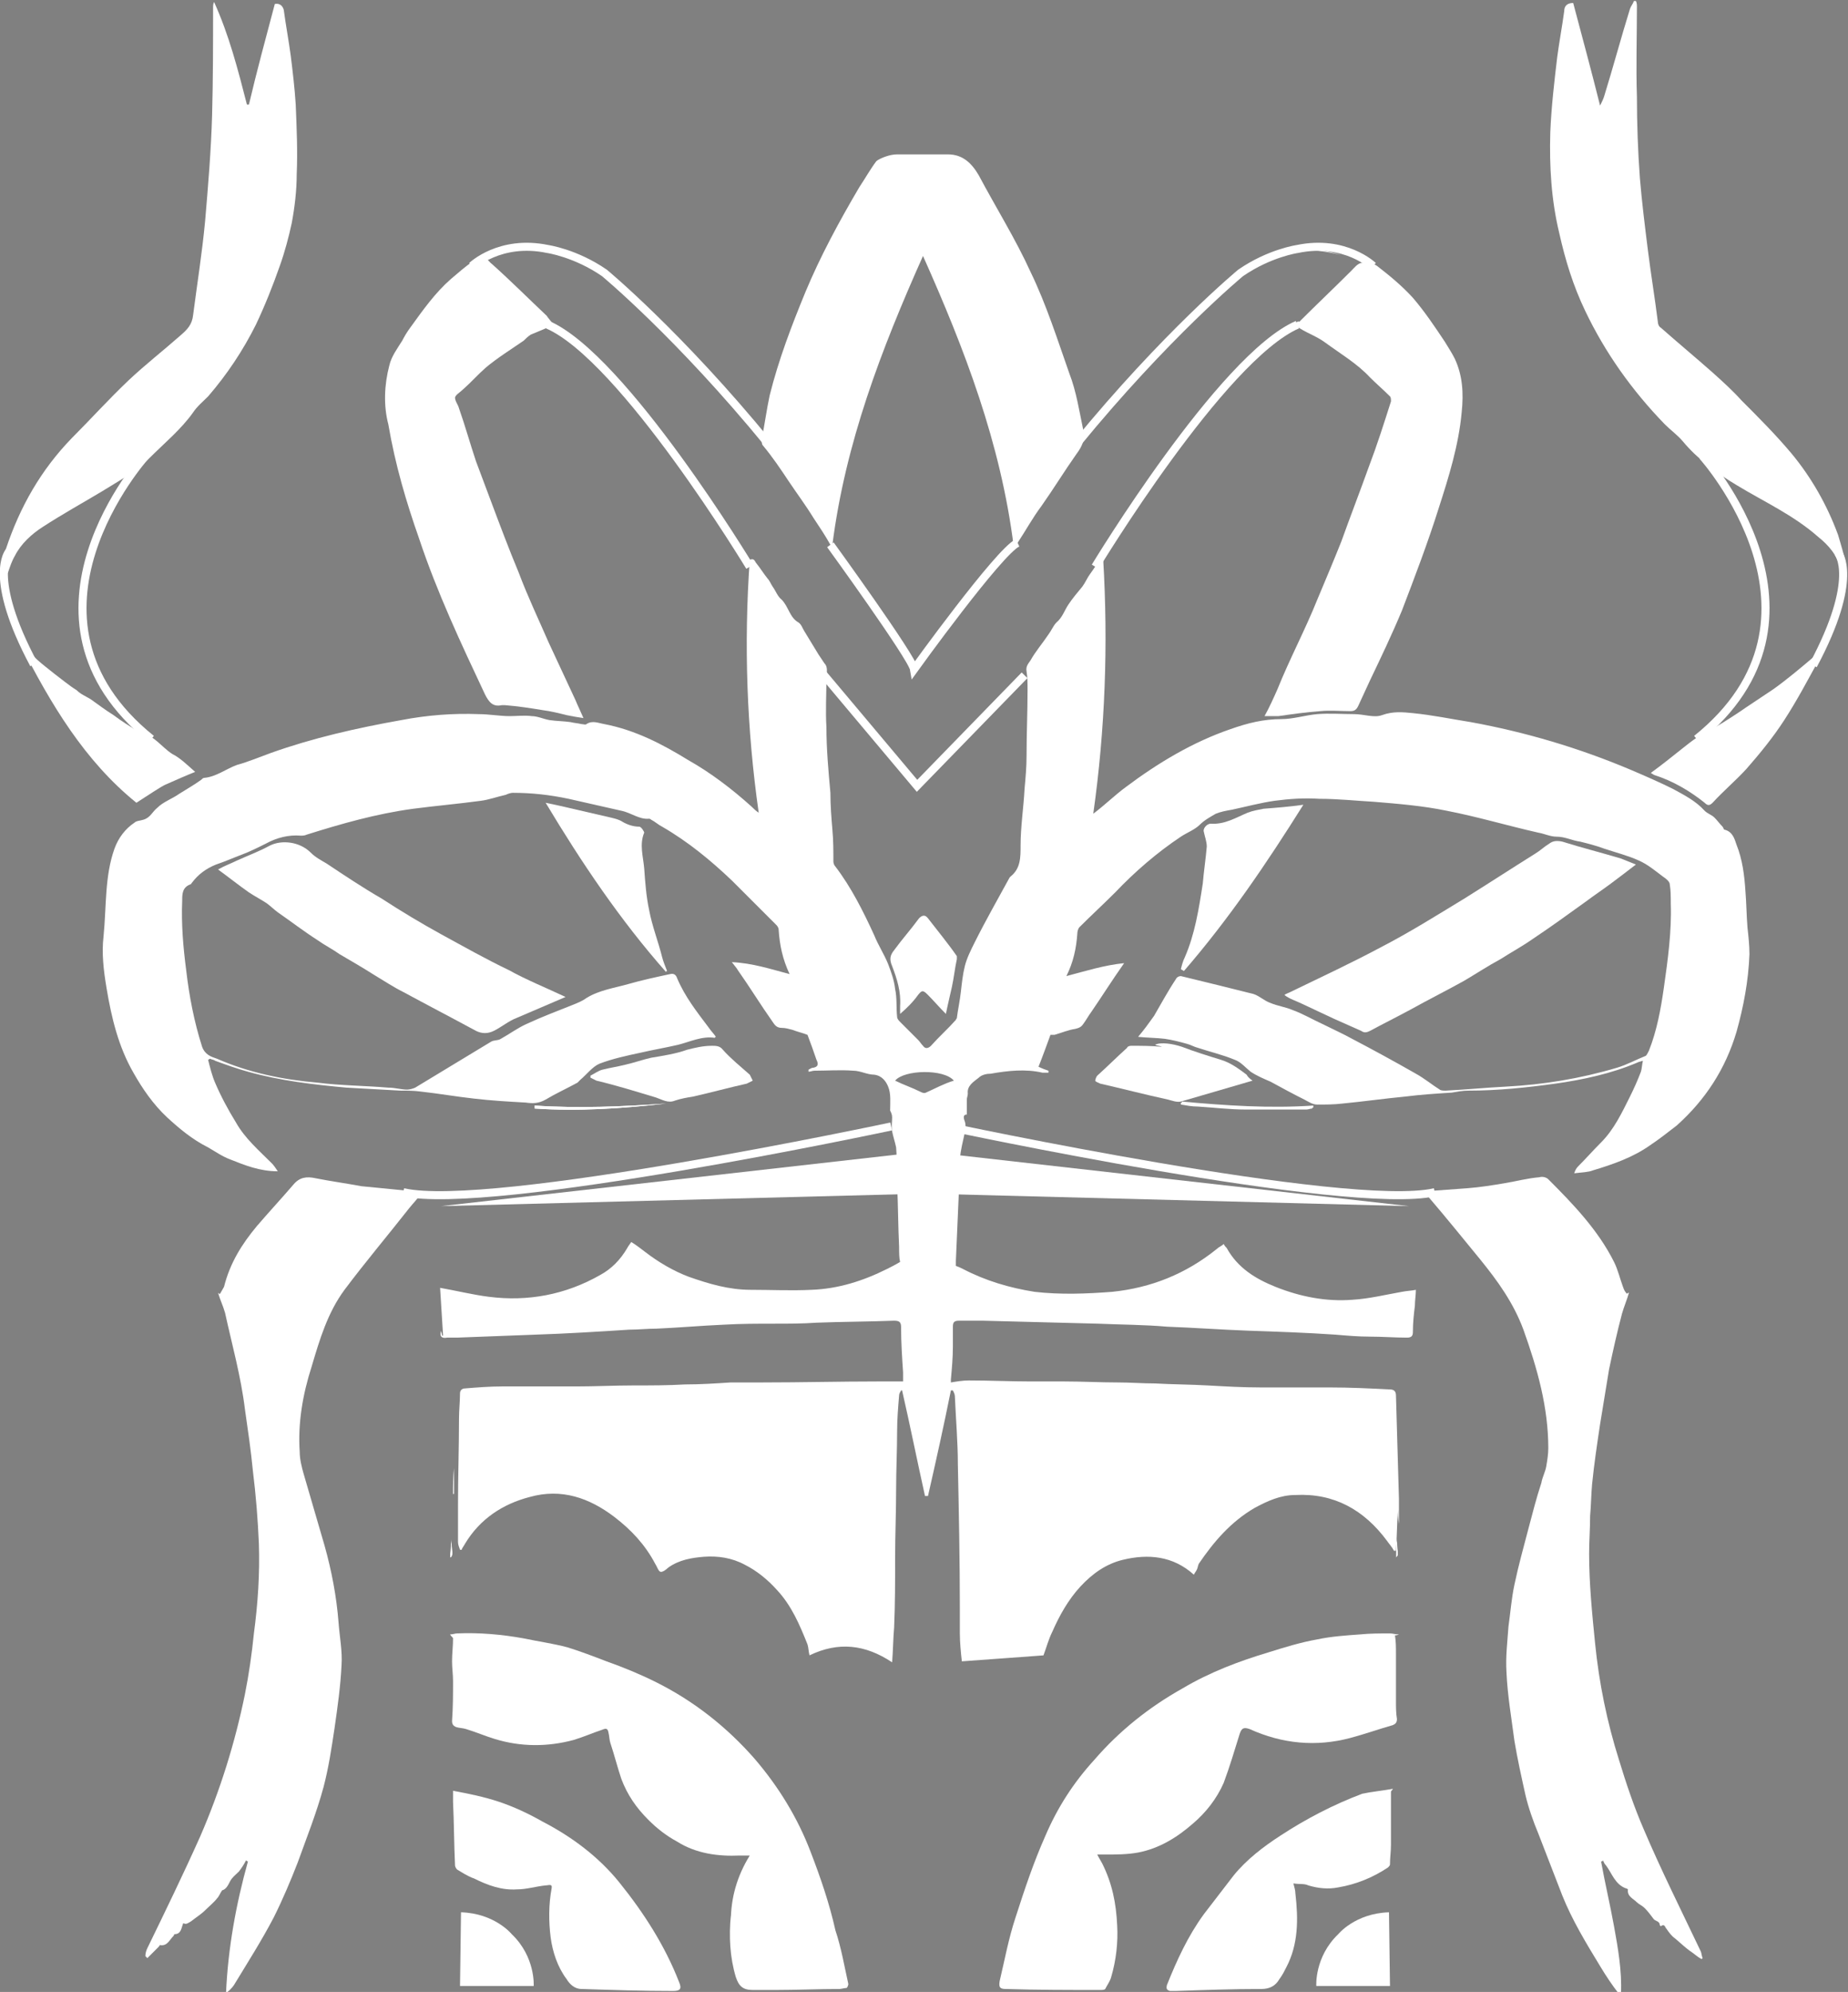 <?xml version="1.0" encoding="utf-8"?>
<!-- Generator: Adobe Illustrator 19.1.0, SVG Export Plug-In . SVG Version: 6.00 Build 0)  -->
<svg version="1.1" id="shopping_xA0_Bild_1_" xmlns="http://www.w3.org/2000/svg" xmlns:xlink="http://www.w3.org/1999/xlink"
	 x="0px" y="0px" width="185.6px" height="200px" viewBox="0 0 185.6 200" style="enable-background:new 0 0 185.6 200;"
	 xml:space="preserve">
<rect x="0" y="0" width="185.6" height="200" fill="#808080" stroke="none"/>
<style type="text/css">
	.st0{fill:#FFFFFF;}
	.st1{fill:none;stroke:#FFFFFF;stroke-width:0.809;stroke-miterlimit:10;}
</style>
<g>
	<path class="st0" d="M66.9,110.8c-4.4,0.5-8.8,0.8-13.2,0.5c0-0.1,0-0.2,0-0.3C58.1,111.3,62.5,111.1,66.9,110.8z"/>
	<path class="st0" d="M118.6,110.7c4.4,0.4,8.8,0.7,13.2,0.4c0,0.1,0,0.1,0,0.2c-0.2,0-0.4,0.1-0.6,0.1c-2,0-4.1,0-6.1,0
		c-1.6,0-3.2-0.2-4.8-0.3c-0.6,0-1.1-0.1-1.7-0.2C118.6,110.8,118.6,110.7,118.6,110.7z"/>
	<path d="M50.9,25.6"/>
	<path d="M140.3,154.4c0,0.7,0.1,1.2,0.1,1.7c0,0.1-0.1,0.2-0.2,0.3c0-0.1,0-0.2,0-0.3C140.2,155.5,140.2,155,140.3,154.4z"/>
	<path d="M45.2,156.4c0-0.6,0.1-1.2,0.1-1.9C45.5,156.1,45.5,156.3,45.2,156.4z"/>
	<g>
		<path class="st0" d="M62.2,189c-2.1-2.6-4.8-4.6-7.7-6.1c-1.4-0.8-2.9-1.5-4.4-2c-1.5-0.5-3-0.8-4.6-1.1c0,0.5,0,0.8,0,1.1
			c0.1,2.1,0.1,4.3,0.2,6.4c0,0.1,0.1,0.3,0.2,0.4c0.5,0.3,1.1,0.7,1.7,0.9c1.4,0.7,2.8,1.2,4.3,1.1c1,0,1.9-0.3,2.9-0.4
			c0.3,0,0.7-0.2,0.6,0.3c-0.3,1.6-0.3,3.3-0.1,4.9c0.2,1.5,0.7,3,1.6,4.2c0.3,0.5,0.8,1,1.5,1c3.1,0.1,6.1,0.2,9.2,0.2
			c0.7,0,0.9-0.2,0.6-0.9C66.8,195.4,64.7,192.1,62.2,189z"/>
		<path class="st0" d="M13.7,80.6c0.6-0.4,1.1-0.7,1.7-1.1c0.5-0.3,0.9-0.6,1.4-0.8c0.9-0.4,1.8-0.8,2.8-1.2
			c-0.8-0.7-1.5-1.4-2.3-1.8c-1.1-0.7-1.9-2-3.4-2.2c0,0-0.1-0.1-0.1-0.1c-0.8-0.5-1.6-1-2.4-1.6c-0.8-0.5-1.6-1.1-2.3-1.6
			c-0.5-0.3-1-0.5-1.4-0.9c-0.8-0.5-1.5-1.1-2.3-1.7c-1.1-0.9-2.3-1.7-3-3c0,0-0.2,0-0.4,0C5.1,70.7,8.5,76.4,13.7,80.6z"/>
		<path class="st0" d="M31.7,118.3c-0.9-0.2-1.6-0.1-2.2,0.6c-1.2,1.4-2.5,2.8-3.7,4.2c-1.5,1.8-2.7,3.7-3.3,6.1
			c-0.1,0.2-0.3,0.5-0.4,0.7c-0.1,0-0.1,0-0.2-0.1c0.2,0.7,0.5,1.3,0.7,2c0.7,3.2,1.6,6.4,2,9.7c0.3,2.1,0.6,4.1,0.8,6.2
			c0.3,2.4,0.5,4.9,0.6,7.3c0.1,3-0.1,6-0.5,9c-0.2,2-0.5,4.1-0.9,6.1c-1,4.9-2.5,9.7-4.5,14.3c-1.7,3.8-3.5,7.5-5.3,11.2
			c-0.1,0.2-0.2,0.5-0.2,0.8c0.1,0.1,0.1,0.1,0.2,0.2c0.4-0.4,0.7-0.7,1.1-1.1c0.1-0.1,0.2-0.3,0.2-0.2c0.7,0.1,0.9-0.5,1.3-0.9
			c0.1-0.1,0.1-0.2,0.1-0.2c0.7,0,0.7-0.6,0.9-1.1c0.3,0.1,0.3,0.1,0.8-0.2c0.5-0.4,1-0.7,1.4-1.1c0.4-0.4,0.9-0.8,1.2-1.2
			c0.2-0.2,0.3-0.5,0.5-0.8c0.4-0.1,0.6-0.5,0.8-0.9c0.2-0.4,0.6-0.7,0.9-1c0.3-0.4,0.5-0.7,0.7-1.1c0.1,0,0.1,0.1,0.2,0.1
			c-1.2,4.3-2,8.7-2.2,13.2c0.3-0.2,0.6-0.5,0.8-0.8c1.4-2.3,2.8-4.5,4-6.8c0.9-1.8,1.7-3.7,2.4-5.5c0.9-2.5,1.9-5,2.6-7.6
			c0.5-1.9,0.8-3.9,1.1-5.9c0.3-2.1,0.6-4.2,0.7-6.3c0.1-1.4-0.2-2.9-0.3-4.3c-0.2-2.6-0.7-5.2-1.4-7.7c-0.7-2.4-1.4-4.8-2.1-7.2
			c-0.2-0.7-0.4-1.5-0.4-2.2c-0.2-2.9,0.3-5.8,1.2-8.6c0.8-2.7,1.6-5.4,3.3-7.7c2.1-2.8,4.3-5.4,6.5-8.2c0.4-0.5,0.9-1,1.3-1.6
			c-2.1-0.2-4.1-0.4-6.1-0.6C34.7,118.8,33.2,118.6,31.7,118.3z"/>
		<path class="st0" d="M81.4,185.9c-1.3-3.4-3.2-6.5-5.6-9.3c-2.8-3.2-6.1-5.8-9.9-7.7c-1.6-0.8-3.3-1.5-5-2.1
			c-1.3-0.5-2.6-1-3.9-1.4c-1.5-0.4-3-0.6-4.4-0.9c-2.2-0.4-4.5-0.6-6.7-0.5c-0.2,0-0.4,0.1-0.7,0.1c0.1,0.2,0.3,0.3,0.3,0.4
			c0,0.8-0.1,1.5-0.1,2.3c0,0.7,0.1,1.3,0.1,2c0,1.3,0,2.6-0.1,4c0,0.4,0.2,0.5,0.4,0.6c0.3,0.1,0.7,0.1,1,0.2c1,0.3,1.9,0.7,2.9,1
			c2.6,0.8,5.3,0.8,7.9,0.1c1-0.3,1.9-0.7,2.8-1c0.3-0.1,0.6-0.3,0.7,0.2c0.1,0.4,0.1,0.8,0.2,1.1c0.4,1.2,0.7,2.4,1.1,3.6
			c0.6,1.6,1.5,2.9,2.7,4.1c0.9,0.9,1.8,1.6,2.9,2.2c1.9,1.2,4.1,1.5,6.3,1.4c0.3,0,0.6,0,1,0c-1.3,2.1-1.9,4.3-1.9,6.6
			c0-0.2,0-0.4,0-0.6c-0.2,2.1-0.1,4.2,0.5,6.2c0.3,0.9,0.7,1.3,1.7,1.3c0.8,0,1.5,0,2.3,0c2.1,0,4.3-0.1,6.4-0.1
			c0.2,0,0.5-0.1,0.7-0.1c0.1,0,0.2-0.3,0.2-0.4c-0.4-1.8-0.7-3.6-1.3-5.4C83.3,191.1,82.4,188.5,81.4,185.9z"/>
		<path class="st0" d="M45.3,154.5c0,0.7-0.1,1.3-0.1,1.9C45.5,156.3,45.5,156.1,45.3,154.5z"/>
		<path class="st0" d="M128.6,184.3c-1.7,1.1-3.4,2.4-4.7,4c-1,1.3-2,2.6-3,3.9c-1.6,2.2-2.7,4.6-3.7,7.1c-0.1,0.4,0,0.5,0.3,0.6
			c0.2,0,0.4,0,0.6,0c2.9-0.1,5.7-0.2,8.6-0.2c0.8,0,1.4-0.3,1.8-1c0.3-0.4,0.5-0.8,0.7-1.2c1.2-2.3,1.2-4.8,0.9-7.4
			c0-0.3-0.1-0.6-0.2-1c0.6,0.1,1.1,0,1.5,0.2c1,0.3,2,0.4,3,0.2c1.8-0.3,3.5-1,5-2c0.1-0.1,0.2-0.2,0.2-0.3c0-0.7,0.1-1.3,0.1-2
			c0-1.8,0-3.5,0-5.3c0-0.1,0.1-0.1,0.2-0.3c-1.1,0.2-2.2,0.3-3.1,0.5C133.9,181.2,131.2,182.6,128.6,184.3z"/>
		<path class="st0" d="M4.3,52.9c2-1.3,4-2.4,6-3.6c1.6-1,3.3-1.9,4.7-3.3c1.5-1.5,3.2-2.9,4.4-4.6c0.4-0.6,1-1.1,1.5-1.6
			c1.9-2.2,3.5-4.6,4.8-7.2c0.9-1.9,1.7-3.9,2.4-5.9c0.5-1.4,0.9-2.9,1.2-4.3c0.3-1.6,0.5-3.3,0.5-4.9c0.1-2.3,0-4.6-0.1-7
			c-0.1-1.6-0.3-3.3-0.5-4.9c-0.2-1.5-0.5-3.1-0.7-4.6c-0.1-0.4-0.4-0.7-0.9-0.6c-0.9,3.4-1.8,6.7-2.6,10.1c-0.1,0-0.1,0-0.2,0
			c-0.9-3.5-1.8-7-3.3-10.3c-0.1,0.2-0.1,0.4-0.1,0.6c0,3.6,0,7.2-0.1,10.8c-0.1,3.5-0.4,7.1-0.7,10.6c-0.3,3.2-0.8,6.3-1.2,9.4
			c-0.1,1-0.6,1.5-1.3,2.1c-1.7,1.5-3.5,2.9-5.2,4.5c-2,1.9-3.8,3.9-5.7,5.8c-3.1,3.2-5.2,6.9-6.6,11.1c-0.3,0.8-0.6,1.7-0.1,2.8
			c0.1-0.2,0.2-0.3,0.3-0.4c0.2-0.6,0.4-1.2,0.7-1.7C2.1,54.6,3.2,53.6,4.3,52.9z"/>
		<path class="st0" d="M140.5,164.1c-0.4,0-0.6-0.1-0.9-0.1c-1,0-2,0-3,0.1c-1.4,0.1-2.9,0.2-4.3,0.5c-1.7,0.3-3.3,0.8-4.9,1.3
			c-3,0.9-5.9,2-8.6,3.6c-3.4,1.9-6.4,4.3-8.9,7.2c-2.1,2.3-3.7,4.8-4.9,7.6c-1.2,2.7-2.1,5.4-3,8.2c-0.7,2.1-1.1,4.3-1.6,6.4
			c-0.1,0.6,0,0.8,0.6,0.8c3.2,0.1,6.3,0.1,9.5,0.1c0.2,0,0.4,0,0.5-0.1c0.2-0.4,0.5-0.8,0.6-1.2c0.5-1.7,0.7-3.5,0.6-5.2
			c-0.1-2.2-0.5-4.2-1.5-6.2c-0.1-0.2-0.3-0.5-0.5-0.9c0.4,0,0.6,0,0.8,0c1.1,0,2.2,0,3.3-0.2c2.1-0.4,3.9-1.5,5.5-2.9
			c1.3-1.1,2.4-2.5,3.1-4.1c0.6-1.6,1.1-3.3,1.6-4.9c0.2-0.6,0.4-0.7,1-0.5c3.3,1.5,6.7,1.8,10.1,0.9c1.5-0.4,2.9-0.9,4.3-1.3
			c0.2-0.1,0.4-0.2,0.4-0.6c-0.1-0.6-0.1-1.2-0.1-1.8c0-0.6,0-1.2,0-1.7c0-0.6,0-1.1,0-1.7c0-0.5,0-0.9,0-1.4c0-0.6,0-1.2-0.1-1.8
			C140.1,164.2,140.3,164.2,140.5,164.1z"/>
		<path class="st0" d="M79.2,48.3c0.8,1.2,1.7,2.4,2.5,3.7c0.6,0.9,1.2,1.8,1.7,2.7c0.1,0,0.2,0,0.2,0c1.3-10.2,4.9-19.6,9.1-29
			c4.2,9.4,7.8,18.8,9.1,29.1c0.2-0.2,0.3-0.3,0.4-0.3c0.8-1.2,1.5-2.5,2.4-3.7c1.2-1.7,2.3-3.5,3.5-5.2c0.6-0.8,0.9-1.5,0.7-2.4
			c-0.4-1.9-0.7-3.9-1.4-5.7c-1.2-3.4-2.3-6.9-3.9-10.2c-1.5-3.3-3.5-6.5-5.2-9.7c-0.7-1.2-1.6-2.1-3.1-2.1c-1.7,0-3.4,0-5.1,0
			c-0.4,0-0.8,0.1-1.1,0.2c-0.3,0.1-0.8,0.3-1,0.5c-0.6,0.8-1.1,1.7-1.7,2.6c-2,3.4-3.9,6.9-5.4,10.5c-1.4,3.4-2.7,6.8-3.6,10.4
			c-0.3,1.4-0.5,2.9-0.8,4.4c0,0.2,0,0.5,0.1,0.6C77.6,45.9,78.4,47.1,79.2,48.3z"/>
		<path class="st0" d="M130,32.6c0.2,0.1,0.4,0.3,0.6,0.4c0.8,0.5,1.7,0.8,2.5,1.4c1.5,1.1,3.2,2.1,4.5,3.5c0.6,0.6,1.3,1.2,2,1.9
			c0.1,0.1,0.1,0.3,0.1,0.5c-0.7,2.2-1.4,4.4-2.2,6.5c-0.9,2.5-1.9,5.1-2.8,7.6c-0.8,2-1.6,3.9-2.4,5.8c-0.6,1.5-1.3,3-2,4.5
			c-0.7,1.5-1.4,3-2,4.5c-0.4,0.9-0.8,1.8-1.3,2.7c0.5,0,0.9,0,1.4,0c1.4-0.2,2.8-0.4,4.2-0.5c1-0.1,2,0,3,0c0.4,0,0.6-0.1,0.8-0.5
			c0.4-0.9,0.8-1.7,1.2-2.6c1.1-2.3,2.2-4.6,3.2-7c1.3-3.4,2.6-6.8,3.7-10.3c1-3.1,2-6.3,2.3-9.6c0.2-1.9,0.1-3.7-0.7-5.4
			c-0.3-0.6-0.7-1.2-1-1.7c-1-1.5-2-3-3.2-4.4c-1.1-1.2-2.3-2.2-3.6-3.2c-0.4-0.3-1.1-0.4-1.6-0.3c-0.4,0.1-0.7,0.5-1,0.8
			c-1.7,1.7-3.5,3.4-5.2,5.1C130.3,32.2,130.2,32.4,130,32.6z"/>
		<path class="st0" d="M134.7,25.6c-3-0.9-6-1-8.8,0.6C128.8,24.7,131.7,24.9,134.7,25.6z"/>
		<path class="st0" d="M90.4,101.8c0.7-0.6,1.3-1.2,1.8-1.9c0.4-0.5,0.5-0.5,1,0c0.6,0.6,1.1,1.2,1.8,1.9c0.2-1,0.4-1.8,0.6-2.7
			c0.2-0.9,0.3-1.9,0.5-2.8c0-0.1,0-0.3,0-0.3c-0.9-1.3-1.9-2.5-2.9-3.8c-0.3-0.4-0.6-0.3-0.9,0c-0.8,1.1-1.7,2.1-2.5,3.2
			c-0.4,0.5-0.5,0.9-0.2,1.6c0.5,1.3,0.9,2.6,0.8,4C90.4,101.2,90.4,101.5,90.4,101.8z"/>
		<path class="st0" d="M42.1,54.1c1.8,5.4,4.2,10.5,6.6,15.6c0.4,0.8,0.8,1.3,1.7,1.1c0.1,0,0.2,0,0.3,0c1.3,0.1,2.6,0.3,3.8,0.5
			c0.8,0.1,1.6,0.3,2.4,0.5c0.5,0.1,1,0.2,1.7,0.3c-0.3-0.7-0.6-1.3-0.8-1.8c-0.9-1.9-1.8-3.9-2.7-5.8c-1-2.3-2.1-4.6-3-7
			c-1-2.4-1.9-4.8-2.8-7.2c-0.5-1.3-1-2.7-1.5-4c-0.6-1.8-1.1-3.6-1.7-5.3c-0.1-0.4-0.4-0.7-0.4-1.1c0.1-0.3,0.5-0.5,0.8-0.8
			c0.8-0.7,1.5-1.5,2.3-2.2c1.2-1,2.5-1.8,3.8-2.7c0.2-0.2,0.4-0.4,0.7-0.6c0.7-0.3,1.5-0.6,2.3-1c-0.3-0.4-0.5-0.6-0.7-0.9
			c-1.8-1.7-3.6-3.5-5.5-5.2c-0.3-0.2-0.4-0.6-0.9-0.5c-0.4,0.1-0.8,0.1-1.1,0.3c-0.7,0.5-1.4,1.1-2.1,1.7c-1.6,1.4-2.8,3.1-4.1,4.9
			c-0.3,0.4-0.6,0.9-0.8,1.3c-0.5,0.8-1.1,1.6-1.3,2.5c-0.5,1.9-0.6,4-0.1,5.9C39.7,46.7,40.8,50.4,42.1,54.1z"/>
		<path class="st0" d="M165.1,183.7c-1-2.3-1.8-4.7-2.5-7c-1.2-3.8-2-7.7-2.4-11.7c-0.3-3-0.6-6-0.6-9c0-1.3,0.1-2.5,0.1-3.8
			c0.1-1.1,0.1-2.1,0.2-3.2c0.2-2,0.5-4,0.8-6c0.3-1.8,0.6-3.7,0.9-5.5c0.4-1.9,0.8-3.7,1.3-5.6c0.2-0.7,0.5-1.4,0.7-2.1
			c-0.1,0-0.1,0-0.2,0.1c-0.2-0.2-0.3-0.4-0.4-0.7c-0.3-0.8-0.5-1.7-0.9-2.5c-1.6-3.2-4.1-5.8-6.6-8.3c-0.2-0.2-0.6-0.3-0.9-0.2
			c-1.2,0.1-2.3,0.4-3.5,0.6c-1.2,0.2-2.4,0.4-3.7,0.5c-1.4,0.1-2.8,0.2-4.1,0.3c0,0,0,0.1-0.1,0.1c0.1,0.1,0.2,0.3,0.2,0.4
			c1.8,2.1,3.5,4.2,5.3,6.4c1.7,2.1,3.3,4.3,4.3,7c1.4,3.9,2.5,7.8,2.5,11.9c0,0.6-0.1,1.2-0.2,1.8c-0.1,0.6-0.4,1.1-0.5,1.7
			c-0.5,1.5-0.9,3.1-1.3,4.6c-0.5,1.9-1,3.7-1.4,5.6c-0.3,1.4-0.4,2.8-0.6,4.2c-0.1,1.5-0.3,3-0.2,4.6c0.1,2.3,0.5,4.6,0.8,6.9
			c0.3,1.8,0.7,3.6,1.1,5.4c0.3,1.3,0.8,2.7,1.3,3.9c0.8,2.1,1.6,4.1,2.4,6.2c1,2.5,2.4,4.8,3.8,7.1c0.6,1,1.2,1.9,1.9,2.8
			c0.1,0,0.1,0,0.2-0.1c0.1-2.2-0.3-4.5-0.7-6.7c-0.4-2.2-0.9-4.3-1.3-6.5c0.1,0,0.1,0,0.2-0.1c0.1,0.2,0.1,0.3,0.3,0.5
			c0.6,0.8,0.9,1.9,2,2.3c0.1,0,0.2,0.1,0.2,0.1c-0.1,0.7,0.5,0.9,0.9,1.3c0.2,0.2,0.5,0.3,0.8,0.6c0.3,0.3,0.6,0.7,0.9,1.1
			c0.2,0.2,0.6,0.2,0.6,0.6c0,0,0.1,0.1,0.1,0.1c0.4-0.3,0.4,0.1,0.6,0.3c0.2,0.3,0.5,0.7,0.8,0.9c0.6,0.5,1.1,1,1.7,1.4
			c0.3,0.2,0.6,0.5,1,0.7c0,0,0.1-0.1,0.1-0.1c-0.1-0.2-0.1-0.5-0.2-0.7C168.8,191.7,166.8,187.7,165.1,183.7z"/>
		<path class="st0" d="M67,97.5c-0.2-0.5-0.4-1-0.5-1.4c-0.4-1.6-1-3.1-1.3-4.7c-0.3-1.4-0.4-2.8-0.5-4.2c-0.1-1.2-0.5-2.4,0-3.6
			c0-0.1-0.3-0.6-0.5-0.6c-0.6,0-1.2-0.2-1.7-0.5c-0.3-0.2-0.7-0.3-1.1-0.4c-1.7-0.4-3.5-0.8-5.2-1.2c-0.5-0.1-0.9-0.2-1.4-0.3
			c3.6,6,7.5,11.8,12.1,17C66.9,97.5,66.9,97.5,67,97.5z"/>
		<path class="st0" d="M44.3,93.8c-2-1.1-4-2.3-6-3.6c-1.9-1.1-3.7-2.3-5.5-3.5c-0.5-0.3-1.1-0.6-1.6-1.1c-1.1-1.1-2.9-1.3-4.1-0.7
			c-1.1,0.6-2.2,1-3.3,1.5c-0.6,0.3-1.2,0.5-1.9,0.9c1.1,0.8,2.1,1.6,3.1,2.3c0.6,0.4,1.2,0.7,1.8,1.1c0.4,0.3,0.7,0.6,1.1,0.9
			c1.3,0.9,2.6,1.9,4,2.8c0.7,0.5,1.5,0.9,2.2,1.4c1.2,0.7,2.4,1.4,3.5,2.1c1,0.6,1.9,1.2,2.9,1.7c2.4,1.3,4.9,2.6,7.3,3.9
			c0.6,0.3,1.2,0.3,1.8,0c0.8-0.4,1.5-1,2.3-1.3c1.6-0.7,3.3-1.4,4.9-2.1c-1.9-0.9-3.9-1.7-5.7-2.7C48.8,96.3,46.5,95,44.3,93.8z"/>
		<path class="st0" d="M65.9,110.2c0.6,0.2,1.2,0.6,1.9,0.3c0.6-0.2,1.2-0.3,1.8-0.4c1.8-0.4,3.6-0.9,5.4-1.3
			c0.2-0.1,0.4-0.2,0.6-0.3c-0.1-0.2-0.2-0.4-0.3-0.6c-0.9-0.8-1.9-1.6-2.7-2.5c-0.3-0.4-0.7-0.4-1.1-0.4c-0.9,0-1.7,0.2-2.5,0.4
			c-1.1,0.4-2.4,0.6-3.6,0.8c-0.9,0.2-1.7,0.5-2.6,0.7c-0.8,0.2-1.5,0.3-2.3,0.5c-0.4,0.1-0.8,0.4-1.2,0.6c0,0.1,0,0.1,0,0.2
			c0.2,0.1,0.4,0.2,0.6,0.3C62,109,63.9,109.6,65.9,110.2z"/>
		<path class="st0" d="M140.3,154.4c-0.1,0.7-0.1,1.2-0.1,1.7c0,0.1,0,0.2,0,0.3c0.1-0.1,0.2-0.2,0.2-0.3
			C140.4,155.6,140.3,155,140.3,154.4z"/>
		<path class="st0" d="M183,64.8c0,0.6-0.6,0.9-0.9,1.2c-1.3,1.1-2.6,2.2-4,3.2c-0.9,0.6-1.8,1.2-2.7,1.8c-1,0.7-2.1,1.4-3.1,2
			c-0.6,0.4-1.2,0.6-1.8,1c-0.6,0.4-1.1,0.8-1.6,1.2c-1,0.8-2,1.6-3.1,2.4c0.1,0.1,0.2,0.1,0.3,0.2c1.9,0.6,3.6,1.6,5.1,2.8
			c0.3,0.3,0.5,0.3,0.8,0c1.1-1.2,2.3-2.2,3.4-3.4c1.4-1.6,2.7-3.2,3.8-4.9c1.3-2,2.4-4.1,3.5-6.1c0.2-0.4,0.4-0.9,0.6-1.3
			c0,0-0.1-0.1-0.1-0.1C183.2,64.7,183,64.7,183,64.8z"/>
		<path class="st0" d="M185.4,56.7c-0.2-1-0.5-2-0.8-3c-1.1-3-2.7-5.8-4.7-8.2c-1.6-1.9-3.3-3.6-5-5.3c-0.9-1-1.9-1.9-2.9-2.8
			c-1.7-1.5-3.5-3-5.2-4.5c-0.2-0.1-0.3-0.4-0.3-0.6c-0.3-2.4-0.7-4.8-1-7.2c-0.3-2.4-0.6-4.8-0.8-7.2c-0.2-2.7-0.3-5.5-0.3-8.2
			c-0.1-3,0-6,0-9c0-0.2,0-0.4-0.1-0.6c-0.1,0-0.1,0-0.2,0c-0.1,0.3-0.3,0.5-0.4,0.8c-0.9,2.9-1.7,5.9-2.6,8.8
			c-0.1,0.3-0.2,0.5-0.4,0.9c-0.9-3.6-1.8-6.9-2.7-10.3c-0.6,0-0.9,0.3-0.9,0.8c-0.2,1.5-0.5,3.1-0.7,4.6c-0.3,2.5-0.6,5.1-0.7,7.6
			c-0.1,3.4,0.1,6.8,0.9,10.1c0.6,2.7,1.4,5.3,2.6,7.8c2,4.2,4.7,8,8,11.4c0.6,0.6,1.3,1.1,1.8,1.7c1.5,1.8,3.4,3.2,5.4,4.4
			c2.8,1.7,5.7,3,8.2,5.2c1,0.8,1.9,1.8,2.2,3.1c0.1,0.3,0.3,0.5,0.5,0.8C185.2,57.4,185.4,57,185.4,56.7z"/>
		<path class="st0" d="M53.7,111c0,0.1,0,0.2,0,0.3c4.4,0.3,8.8,0,13.2-0.5C62.5,111.1,58.1,111.3,53.7,111z"/>
		<path class="st0" d="M130.8,100.8c1.1,0.5,2.1,1,3.2,1.5c0.9,0.4,1.8,0.8,2.7,1.2c0.3,0.2,0.5,0.2,0.9,0c1.3-0.7,2.7-1.4,4-2.1
			c1.8-1,3.6-1.9,5.4-2.9c1.2-0.7,2.4-1.5,3.7-2.2c1.1-0.7,2.2-1.3,3.2-2c1.8-1.2,3.6-2.5,5.4-3.8c0.8-0.6,1.7-1.2,2.5-1.8
			c0.8-0.6,1.6-1.2,2.5-1.9c-0.5-0.2-1-0.4-1.5-0.6c-2-0.6-4-1.1-5.9-1.7c-0.5-0.1-0.9-0.1-1.3,0.2c-0.5,0.3-0.9,0.7-1.4,1
			c-2.4,1.5-4.7,3-7.1,4.5c-2.8,1.7-5.5,3.4-8.4,4.9c-3,1.6-6,3-9.1,4.5c-0.2,0.1-0.5,0.2-0.6,0.3
			C129.5,100.3,130.2,100.5,130.8,100.8z"/>
		<path class="st0" d="M175.3,89.5c-0.1-1.6-0.3-3.2-0.9-4.7c-0.2-0.6-0.4-1.3-1.2-1.5c-0.1,0-0.1-0.2-0.2-0.3
			c-0.3-0.3-0.5-0.6-0.8-0.9c-0.3-0.3-0.7-0.4-1-0.7c-0.9-1-2.1-1.6-3.2-2.2c-1.4-0.7-2.8-1.3-4.2-1.9c-5.2-2.2-10.6-3.8-16.1-4.8
			c-1.9-0.3-3.8-0.7-5.8-0.9c-1-0.1-2-0.2-3.1,0.2c-0.8,0.3-1.8-0.1-2.8-0.1c-1.2,0-2.5-0.1-3.7,0c-1.2,0.1-2.4,0.5-3.6,0.5
			c-1.8,0-3.4,0.4-5.1,1c-3.8,1.3-7.3,3.4-10.5,5.8c-1.1,0.8-2.1,1.8-3.3,2.7c1.2-8.5,1.5-17,1-25.5c-0.2,0-0.4,0-0.4,0.1
			c-0.3,0.4-0.6,0.9-0.9,1.3c-0.3,0.4-0.5,0.9-0.8,1.3c-0.5,0.6-1,1.2-1.4,1.8c-0.4,0.6-0.6,1.3-1.2,1.8c-0.3,0.3-0.5,0.8-0.8,1.2
			c-0.6,0.9-1.3,1.7-1.8,2.6c-0.2,0.3-0.5,0.6-0.4,1.1c0.1,0.6,0.1,1.3,0.1,1.9c0,2.2-0.1,4.4-0.1,6.6c0,1.1-0.1,2.2-0.2,3.3
			c-0.1,1.9-0.4,3.8-0.4,5.7c0,1.2,0,2.3-1,3.1c0,0-0.1,0.1-0.1,0.1c-1.2,2.2-2.4,4.3-3.5,6.5c-0.4,0.8-0.8,1.6-1,2.4
			c-0.2,0.8-0.3,1.7-0.4,2.6c-0.1,0.9-0.3,1.8-0.4,2.6c0,0.1-0.1,0.1-0.1,0.2c-0.8,0.9-1.7,1.7-2.5,2.6c-0.3,0.3-0.6,0.3-0.8,0
			c-0.2-0.2-0.3-0.4-0.5-0.6c-0.6-0.6-1.2-1.2-1.8-1.8c-0.1-0.1-0.3-0.3-0.3-0.5c-0.1-0.9,0-1.9-0.2-2.8c-0.1-0.9-0.4-1.7-0.7-2.5
			c-0.4-1-1-1.9-1.4-2.9c-1.1-2.4-2.3-4.8-3.9-6.9c-0.1-0.1-0.2-0.3-0.2-0.5c0-1.1,0-2.1-0.1-3.2c-0.1-1.2-0.2-2.4-0.2-3.7
			c-0.2-2.2-0.4-4.4-0.4-6.6c-0.1-1.6,0-3.3,0-4.9c0-0.5,0.2-1.1-0.2-1.5c-0.2-0.3-0.4-0.6-0.6-0.9c-0.5-0.8-0.9-1.5-1.4-2.3
			c-0.2-0.3-0.3-0.7-0.6-0.9c-0.9-0.5-1-1.6-1.7-2.3c-0.4-0.3-0.6-0.9-0.9-1.3c-0.2-0.3-0.3-0.6-0.5-0.8c-0.4-0.5-0.7-1-1.1-1.5
			c-0.2-0.2-0.2-0.6-0.7-0.4c-0.6,8.5-0.3,17,0.9,25.4c-0.3-0.2-0.5-0.4-0.7-0.6c-2-1.8-4.1-3.4-6.4-4.7c-2.6-1.6-5.3-3-8.4-3.6
			c-0.6-0.1-1.2-0.4-1.8,0c-0.1,0.1-0.3,0-0.5,0c-0.4-0.1-0.7-0.1-1.1-0.2c-0.7-0.1-1.4-0.1-2.1-0.2c-0.6-0.1-1.2-0.4-1.8-0.4
			c-0.7-0.1-1.5,0-2.2,0c-1,0-2.1-0.2-3.1-0.2c-2.6-0.1-5.2,0.1-7.8,0.6c-4.5,0.8-8.9,1.8-13.1,3.3c-1.1,0.4-2.3,0.9-3.4,1.2
			c-1.1,0.4-2.1,1.2-3.3,1.3c-0.1,0-0.2,0.1-0.3,0.2c-0.7,0.5-1.4,0.9-2.2,1.4c-0.7,0.5-1.6,0.8-2.2,1.4c-0.5,0.4-0.7,1-1.4,1.2
			c-0.3,0.1-0.7,0.1-0.9,0.3c-0.9,0.6-1.6,1.5-2,2.6c-1,2.8-0.8,5.8-1.1,8.8c-0.2,1.7,0,3.4,0.3,5.2c0.5,3,1.2,5.9,2.7,8.5
			c0.9,1.6,2,3.2,3.4,4.5c1.2,1.1,2.5,2.2,4.1,3c0.7,0.4,1.4,0.9,2.2,1.2c1.5,0.6,3,1.2,4.8,1.2c-0.2-0.3-0.4-0.6-0.6-0.8
			c-1.3-1.3-2.7-2.5-3.6-4.1c-0.8-1.3-1.5-2.6-2.1-4c-0.3-0.7-0.5-1.5-0.7-2.3c0.1,0,0.1-0.1,0.2-0.1c0.2,0.1,0.4,0.1,0.5,0.2
			c1.1,0.4,2.2,0.8,3.3,1.1c3.2,0.9,6.6,1.3,9.9,1.6c1.8,0.1,3.6,0.2,5.4,0.3c0.7,0,1.4,0,2.1,0.1c1.8,0.2,3.5,0.5,5.3,0.7
			c1.7,0.2,3.4,0.3,5.2,0.4c0.7,0.1,1.3,0.1,2-0.3c1-0.6,2.1-1.1,3.2-1.7c0.1-0.1,0.2-0.2,0.3-0.3c0.6-0.5,1.2-1.3,1.9-1.6
			c1.3-0.5,2.7-0.8,4.1-1.1c1.3-0.3,2.5-0.5,3.8-0.8c1.2-0.3,2.4-0.9,3.7-0.7c0,0,0-0.1,0.1-0.1c-0.2-0.3-0.5-0.6-0.7-0.9
			c-1.2-1.6-2.4-3.1-3.2-5c-0.1-0.3-0.3-0.5-0.7-0.4c-1.4,0.3-2.8,0.6-4.2,1c-1.4,0.4-2.9,0.6-4.2,1.4c-0.4,0.3-0.9,0.5-1.4,0.7
			c-1.5,0.6-3.1,1.2-4.6,1.9c-0.9,0.4-1.7,1-2.6,1.5c-0.3,0.2-0.7,0.1-1,0.3c-2.5,1.5-5.1,3.1-7.6,4.6c-0.2,0.1-0.6,0.2-0.8,0.2
			c-0.6,0-1.2-0.2-1.9-0.2c-2.4-0.2-4.7-0.2-7.1-0.5c-3.5-0.3-6.9-1-10.1-2.4c-0.6-0.2-1.2-0.4-1.5-1.2c-0.8-2.5-1.3-5.1-1.6-7.7
			c-0.3-2.3-0.5-4.6-0.4-7c0-0.6,0-1.3,0.8-1.6c0.1,0,0.1-0.1,0.2-0.2c0.6-0.8,1.4-1.4,2.4-1.8c0.9-0.3,1.8-0.7,2.6-1
			c0.8-0.3,1.6-0.7,2.4-1.1c1.1-0.6,2.3-0.9,3.5-0.8c0.2,0,0.4,0,0.6-0.1c3.5-1.1,7-2.1,10.7-2.6c2.3-0.3,4.6-0.5,6.8-0.8
			c0.8-0.1,1.6-0.4,2.5-0.6c0.2-0.1,0.5-0.2,0.7-0.2c1.9,0,3.7,0.2,5.6,0.6c1.8,0.4,3.5,0.8,5.3,1.2c1,0.2,1.8,0.9,2.8,0.8
			c0.1,0,0.2,0.1,0.2,0.1c0.4,0.2,0.7,0.5,1.1,0.7c2.6,1.5,4.9,3.4,7,5.4c1.5,1.5,3,3,4.5,4.5c0.1,0.1,0.2,0.3,0.2,0.4
			c0.1,1.6,0.4,3,1.1,4.5c-1.9-0.5-3.7-1.1-5.8-1.2c0.3,0.4,0.5,0.6,0.6,0.8c1.2,1.7,2.3,3.5,3.5,5.2c0.2,0.3,0.4,0.6,0.9,0.6
			c0.4,0,0.7,0.1,1.1,0.2c0.5,0.2,1,0.3,1.5,0.5c0.3,0.8,0.6,1.6,0.9,2.5c0.2,0.4,0.2,0.7-0.3,0.8c-0.2,0-0.3,0.1-0.5,0.2
			c0,0.1,0,0.1,0,0.2c0.2,0,0.4-0.1,0.6-0.1c1.3,0,2.6-0.1,3.9,0c0.7,0,1.4,0.4,2.1,0.4c0.8,0.1,1.2,0.7,1.4,1.2
			c0.3,0.7,0.2,1.6,0.2,2.4c0.1,0.2,0.2,0.4,0.2,0.7c0,0.5-0.1,0.9,0,1.4c0.1,0.5,0.3,1.1,0.4,1.6c0.1,1.2,0.1,2.5,0.1,3.7
			c0.1,2.1,0.1,4.2,0.2,6.3c0,0.6,0,1.1,0.1,1.5c-0.5,0.3-0.9,0.5-1.3,0.7c-2.4,1.2-4.9,2-7.6,2.1c-2,0.1-4.1,0-6.1,0
			c-2.2,0-4.2-0.6-6.2-1.3c-1.6-0.6-3.1-1.5-4.4-2.5c-0.4-0.3-0.9-0.7-1.4-1c-0.2,0.3-0.3,0.4-0.4,0.6c-0.7,1.2-1.6,2.1-2.7,2.7
			c-3.5,2-7.3,2.7-11.2,2.2c-1.6-0.2-3.2-0.6-4.9-0.9c0.1,1.7,0.2,3.2,0.3,4.8c0,0,0,0-0.1,0c0-0.2-0.1-0.3-0.1-0.5
			c-0.2,0.6,0.1,0.8,0.6,0.7c0.3,0,0.7,0,1,0c2.6-0.1,5.3-0.2,7.9-0.3c3.1-0.1,6.3-0.3,9.4-0.5c0.9,0,1.8-0.1,2.7-0.1
			c2.3-0.1,4.5-0.3,6.8-0.4c1.7-0.1,3.4-0.1,5.1-0.1c1.4,0,2.8,0,4.2-0.1c2.6-0.1,5.2-0.1,7.8-0.2c0.6,0,0.7,0.2,0.7,0.7
			c0,1.5,0.1,3,0.2,4.5c0,0.3,0,0.6,0,0.9c-0.9,0-1.7,0-2.5,0c-3.9,0-7.7,0.1-11.6,0.1c-1.1,0-2.1,0-3.2,0c-1.5,0.1-3.1,0.2-4.6,0.2
			c-1.7,0.1-3.5,0.1-5.2,0.1c-1.9,0-3.8,0.1-5.7,0.1c-2.5,0-5,0-7.5,0c-1.2,0-2.5,0.1-3.7,0.2c-0.3,0-0.5,0.2-0.5,0.5
			c0,0.8-0.1,1.7-0.1,2.5c0,2.9-0.1,5.8-0.1,8.6c0,1.3,0,2.5,0,3.8c0,0.3,0.1,0.5,0.2,0.8c0.2,0,0.2,0,0.2-0.1
			c0.1-0.2,0.2-0.3,0.3-0.5c1.5-2.5,3.8-4,6.5-4.7c3.2-0.9,6,0.1,8.5,2c1.7,1.3,3.1,2.8,4.1,4.7c0.2,0.3,0.3,0.7,0.5,0.8
			c0.2,0.1,0.6-0.2,0.8-0.4c1.1-0.8,2.4-1,3.6-1.1c1.4-0.1,2.8,0.1,4.1,0.8c1.2,0.6,2.3,1.5,3.2,2.5c1.5,1.6,2.3,3.5,3.1,5.5
			c0.1,0.3,0.1,0.7,0.2,1.1c2.9-1.4,5.6-1.1,8.3,0.7c0.1-1.3,0.1-2.4,0.2-3.5c0.1-2.3,0.1-4.7,0.1-7c0-2.3,0.1-4.6,0.1-6.9
			c0-1.9,0.1-3.9,0.1-5.8c0-1.2,0.1-2.4,0.2-3.6c0-0.2,0.1-0.3,0.2-0.5c0,0,0.1,0,0.1,0c0.8,3.5,1.5,7,2.3,10.6c0.1,0,0.2,0,0.3,0
			c0.8-3.5,1.6-7.1,2.3-10.6c0.1,0,0.1,0,0.2,0c0.1,0.2,0.2,0.4,0.2,0.6c0.1,2.3,0.3,4.6,0.3,6.8c0.1,4.8,0.2,9.7,0.2,14.5
			c0,0.8,0,1.7,0,2.5c0,0.9,0.1,1.9,0.2,2.8c0,0,8.3-0.6,8.2-0.6c0.3-0.8,0.5-1.6,0.9-2.4c0.7-1.6,1.6-3.2,2.8-4.5
			c1.2-1.3,2.6-2.3,4.3-2.7c2.5-0.6,5-0.4,7.1,1.5c0.1-0.2,0.2-0.3,0.3-0.5c0.1-0.2,0.1-0.4,0.2-0.6c1.5-2.2,3.2-4.2,5.6-5.6
			c1.3-0.7,2.6-1.3,4.1-1.3c3.9-0.2,6.9,1.5,9.2,4.6c0.2,0.3,0.5,0.6,0.7,1c0.1,0,0.2,0,0.2,0c0.1-1.4,0.1-2.8,0.2-4.1
			c0,0.4,0,0.8,0.1,1.4c0-1,0-1.7,0-2.5c-0.1-3.5-0.2-6.9-0.3-10.4c0-0.4-0.2-0.6-0.6-0.6c-2-0.1-4-0.2-6.1-0.2c-2.3,0-4.6,0-6.9,0
			c-1.8,0-3.5-0.1-5.3-0.2c-1.8-0.1-3.5-0.1-5.3-0.2c-1.2,0-2.5-0.1-3.7-0.1c-1.8,0-3.6-0.1-5.4-0.1c-1.1,0-2.2,0-3.3,0
			c-2.1,0-4.2-0.1-6.3-0.1c-0.6,0-1.2,0.1-1.8,0.2c0-0.1,0-0.2,0-0.3c0.1-1.1,0.2-2.2,0.2-3.3c0-0.7,0-1.4,0-2
			c0-0.4,0.1-0.6,0.6-0.6c0.8,0,1.6,0,2.4,0c3.9,0.1,7.7,0.2,11.6,0.3c2.3,0.1,4.6,0.1,6.9,0.3c2.7,0.1,5.4,0.3,8.1,0.4
			c2.9,0.1,5.9,0.2,8.8,0.4c1.2,0.1,2.3,0.2,3.5,0.2c1.2,0,2.5,0.1,3.7,0.1c0.5,0,0.6-0.2,0.6-0.6c0-0.9,0.1-1.8,0.2-2.6
			c0-0.5,0.1-1.1,0.1-1.6c-0.5,0.1-0.9,0.1-1.4,0.2c-1.7,0.3-3.3,0.7-5,0.8c-2.6,0.2-5.2-0.3-7.7-1.3c-2-0.8-3.8-1.9-4.9-3.9
			c-0.1-0.1-0.2-0.2-0.3-0.4c-0.2,0.2-0.5,0.3-0.7,0.5c-3.1,2.5-6.6,3.9-10.5,4.3c-2.6,0.2-5.2,0.3-7.8,0c-2.5-0.4-4.9-1.1-7.2-2.3
			c-0.2-0.1-0.4-0.2-0.7-0.3c0-0.1,0-0.3,0-0.5c0.1-2.3,0.2-4.6,0.3-6.9c0-1.1,0-2.3,0.1-3.4c0.1-0.9,0.3-1.7,0.5-2.6
			c0.1-0.4,0.1-0.8,0-1.1c-0.2-0.5-0.1-0.7,0.2-0.7c0-0.5,0-1,0-1.5c0-0.2,0.1-0.4,0.1-0.6c-0.1-0.8,0.6-1.2,1.1-1.6
			c0.3-0.3,0.8-0.4,1.2-0.4c1.7-0.3,3.5-0.5,5.2-0.1c0.2,0,0.4,0,0.6,0c0-0.1,0-0.1,0-0.2c-0.3-0.1-0.6-0.2-1-0.4
			c0.4-1,0.8-2.1,1.2-3.2c0.1,0,0.3,0,0.4,0c0.7-0.2,1.4-0.5,2.1-0.6c0.4-0.1,0.6-0.2,0.8-0.5c0.3-0.4,0.5-0.8,0.8-1.2
			c1.1-1.6,2.1-3.2,3.3-4.9c-2,0.2-3.9,0.8-5.8,1.3c0.7-1.4,1-2.8,1.1-4.3c0-0.2,0.1-0.5,0.2-0.6c1.2-1.2,2.4-2.3,3.6-3.5
			c2-2.1,4.2-4,6.6-5.6c0.6-0.4,1.4-0.7,1.9-1.2c0.5-0.5,1.1-0.8,1.6-1.1c0.5-0.2,1-0.3,1.6-0.4c1.4-0.3,2.9-0.7,4.3-0.9
			c1.5-0.2,3-0.3,4.5-0.2c1.9,0,3.7,0.2,5.5,0.3c2.4,0.2,4.9,0.4,7.3,0.9c3.1,0.6,6.1,1.5,9.2,2.2c0.6,0.1,1.2,0.4,1.8,0.4
			c0.9,0,1.6,0.4,2.4,0.5c0.8,0.2,1.6,0.4,2.4,0.7c1.2,0.4,2.4,0.7,3.5,1.2c0.9,0.4,1.6,1,2.4,1.6c0.3,0.2,0.7,0.5,0.7,0.8
			c0.1,0.6,0.1,1.2,0.1,1.9c0.1,2.8-0.3,5.7-0.7,8.5c-0.3,2.1-0.7,4.3-1.5,6.3c-0.1,0.2-0.2,0.4-0.3,0.5c-1,0.4-1.9,0.9-2.9,1.2
			c-3.7,1.1-7.4,1.7-11.2,1.9c-2,0.1-4,0.3-6,0.4c-0.2,0-0.5,0-0.6-0.1c-0.8-0.5-1.5-1.1-2.4-1.6c-2.1-1.2-4.3-2.4-6.4-3.5
			c-0.9-0.5-1.8-0.9-2.8-1.4c-1.1-0.5-2.1-1.1-3.2-1.5c-0.7-0.3-1.5-0.4-2.2-0.7c-0.6-0.2-1.1-0.7-1.7-0.9c-2.4-0.6-4.8-1.2-7.3-1.8
			c-0.2,0-0.4,0.1-0.5,0.3c-0.8,1.2-1.5,2.5-2.2,3.7c-0.5,0.7-1,1.4-1.6,2.1c1,0.1,1.9,0.1,2.7,0.2c0.7,0.1,1.5,0.3,2.2,0.5
			c0.4,0.1,0.7,0.3,1.1,0.4c1.2,0.4,2.5,0.7,3.7,1.2c0.6,0.2,1.1,0.8,1.6,1.2c0.6,0.4,1.3,0.7,2,1c1.1,0.6,2.2,1.2,3.4,1.8
			c0.4,0.2,0.8,0.5,1.3,0.5c0.8,0,1.7,0,2.5-0.1c2.1-0.2,4.2-0.5,6.3-0.7c1.6-0.2,3.1-0.3,4.7-0.4c0.6-0.1,1.1-0.2,1.7-0.2
			c2.9,0,5.8-0.3,8.7-0.7c2.8-0.4,5.6-1,8.2-2.1c0.2-0.1,0.3-0.1,0.6-0.2c-0.1,0.4-0.1,0.8-0.2,1.1c-0.3,0.8-0.7,1.7-1.1,2.5
			c-0.8,1.6-1.6,3.3-2.9,4.6c-0.8,0.8-1.5,1.6-2.3,2.4c-0.2,0.2-0.3,0.4-0.4,0.7c0.8-0.1,1.4-0.1,1.9-0.3c2-0.6,4-1.3,5.7-2.5
			c0.9-0.6,1.8-1.3,2.7-2c2.9-2.6,4.9-5.7,6-9.4c0.7-2.5,1.2-5.1,1.3-7.8c0-0.9-0.1-1.8-0.2-2.7C175.4,91.8,175.4,90.7,175.3,89.5z
			 M93,109.7c-0.2,0.1-0.4,0-0.6-0.1c-0.8-0.4-1.7-0.7-2.5-1.1c0.9-1.1,4.9-1.2,5.9,0C94.8,108.8,93.9,109.3,93,109.7z"/>
		<path class="st0" d="M113.2,105.2c-1,0.9-2,1.9-3,2.8c-0.1,0.1-0.2,0.4-0.2,0.5c0,0.1,0.3,0.2,0.5,0.3c2.2,0.5,4.5,1.1,6.8,1.6
			c0.4,0.1,0.9,0.3,1.3,0.2c2.4-0.7,4.8-1.4,7.2-2.1c-0.3-0.2-0.5-0.4-0.6-0.6c-0.8-0.6-1.6-1.2-2.6-1.5c-1.3-0.4-2.6-0.8-3.9-1.3
			c-0.9-0.3-2.1-0.5-2.7-0.2c0.2,0.1,0.5,0.1,0.7,0.2c-1.1-0.1-2.1-0.1-3.1-0.1C113.4,105,113.2,105.1,113.2,105.2z"/>
		<path class="st0" d="M125.2,111.3c2,0.1,4.1,0,6.1,0c0.2,0,0.4-0.1,0.6-0.1c0-0.1,0-0.1,0-0.2c-4.4,0.3-8.8,0-13.2-0.4
			c0,0.1,0,0.2,0,0.2c0.6,0.1,1.1,0.1,1.7,0.2C121.9,111.2,123.6,111.3,125.2,111.3z"/>
		<path class="st0" d="M119,96.1c-0.2,0.4-0.3,0.8-0.4,1.2c0.1,0.1,0.2,0.1,0.3,0.2c4.5-5.2,8.3-10.8,12-16.7
			c-1.4,0.2-2.7,0.3-4,0.4c-0.5,0.1-1.1,0.2-1.6,0.4c-1.2,0.5-2.3,1.2-3.7,1.1c-0.4,0-0.8,0.5-0.7,0.8c0.1,0.5,0.3,1,0.3,1.5
			c-0.1,1.2-0.3,2.5-0.4,3.7C120.4,91.3,120,93.8,119,96.1z"/>
	</g>
	<path class="st0" d="M139.8,141.1c0,0.9,0,1.8,0,2.7c0,0-0.1,0-0.1,0c0-0.9,0-1.8,0-2.7C139.8,141.1,139.8,141.1,139.8,141.1z"/>
	<path class="st0" d="M45.6,147.4c0,0.9,0,1.8,0,2.6c0,0-0.1,0-0.1,0C45.5,149.2,45.5,148.3,45.6,147.4
		C45.5,147.4,45.6,147.4,45.6,147.4z"/>
	<path class="st0" d="M140,150.1c0-0.8,0-1.6,0-2.4c0,0,0,0,0,0C140,148.5,140,149.3,140,150.1C140,150.1,140,150.1,140,150.1z"/>
	<path class="st1" d="M47.4,26.7c0,0,2.8-2.7,7.6-1.7c0,0,2.8,0.4,5.7,2.4c0,0,7.5,6.2,16.5,17.2"/>
	<path class="st1" d="M75.3,56.9c0,0-12.7-21-20.3-24.3"/>
	<path class="st1" d="M137.9,26.7c0,0-2.8-2.7-7.6-1.7c0,0-2.8,0.4-5.7,2.4c0,0-7.5,6.2-16.5,17.2"/>
	<path class="st1" d="M110,56.9c0,0,12.7-21,20.3-24.3"/>
	<polyline class="st1" points="82.6,67.6 92.1,78.9 102.9,67.8 	"/>
	<path class="st1" d="M83.4,54.7c0,0,8.2,11.3,8.4,12.5c0,0,8.5-11.8,10.4-12.7"/>
	<path class="st1" d="M14.6,45.8c0,0-14.6,16.2,0.6,28.4"/>
	<path class="st1" d="M0.9,55.4c0,0-2.2,2.5,2.5,11.3"/>
	<path class="st1" d="M171,45.8c0,0,14.6,16.2-0.6,28.4"/>
	<path class="st1" d="M184.6,55.5c0,0,2.2,2.5-2.5,11.3"/>
	<g>
		<polygon class="st0" points="90.6,119.9 44.3,121.1 90.3,115.9 		"/>
	</g>
	<g>
		<polygon class="st0" points="95.5,115.9 141.5,121.1 95.2,119.9 		"/>
	</g>
	<path class="st1" d="M89.5,113.1c0,0-40.3,8.6-49,6.6"/>
	<path class="st1" d="M95.1,113.1c0,0,40.3,8.6,49,6.6"/>
	<path class="st0" d="M46.2,199.4h7.4c0,0,0.2-2.9-2.2-5.2c0,0-1.7-2.1-5.1-2.2L46.2,199.4z"/>
	<path class="st0" d="M139.6,199.4h-7.4c0,0-0.2-2.9,2.2-5.2c0,0,1.7-2.1,5.1-2.2L139.6,199.4z"/>
</g>
</svg>
